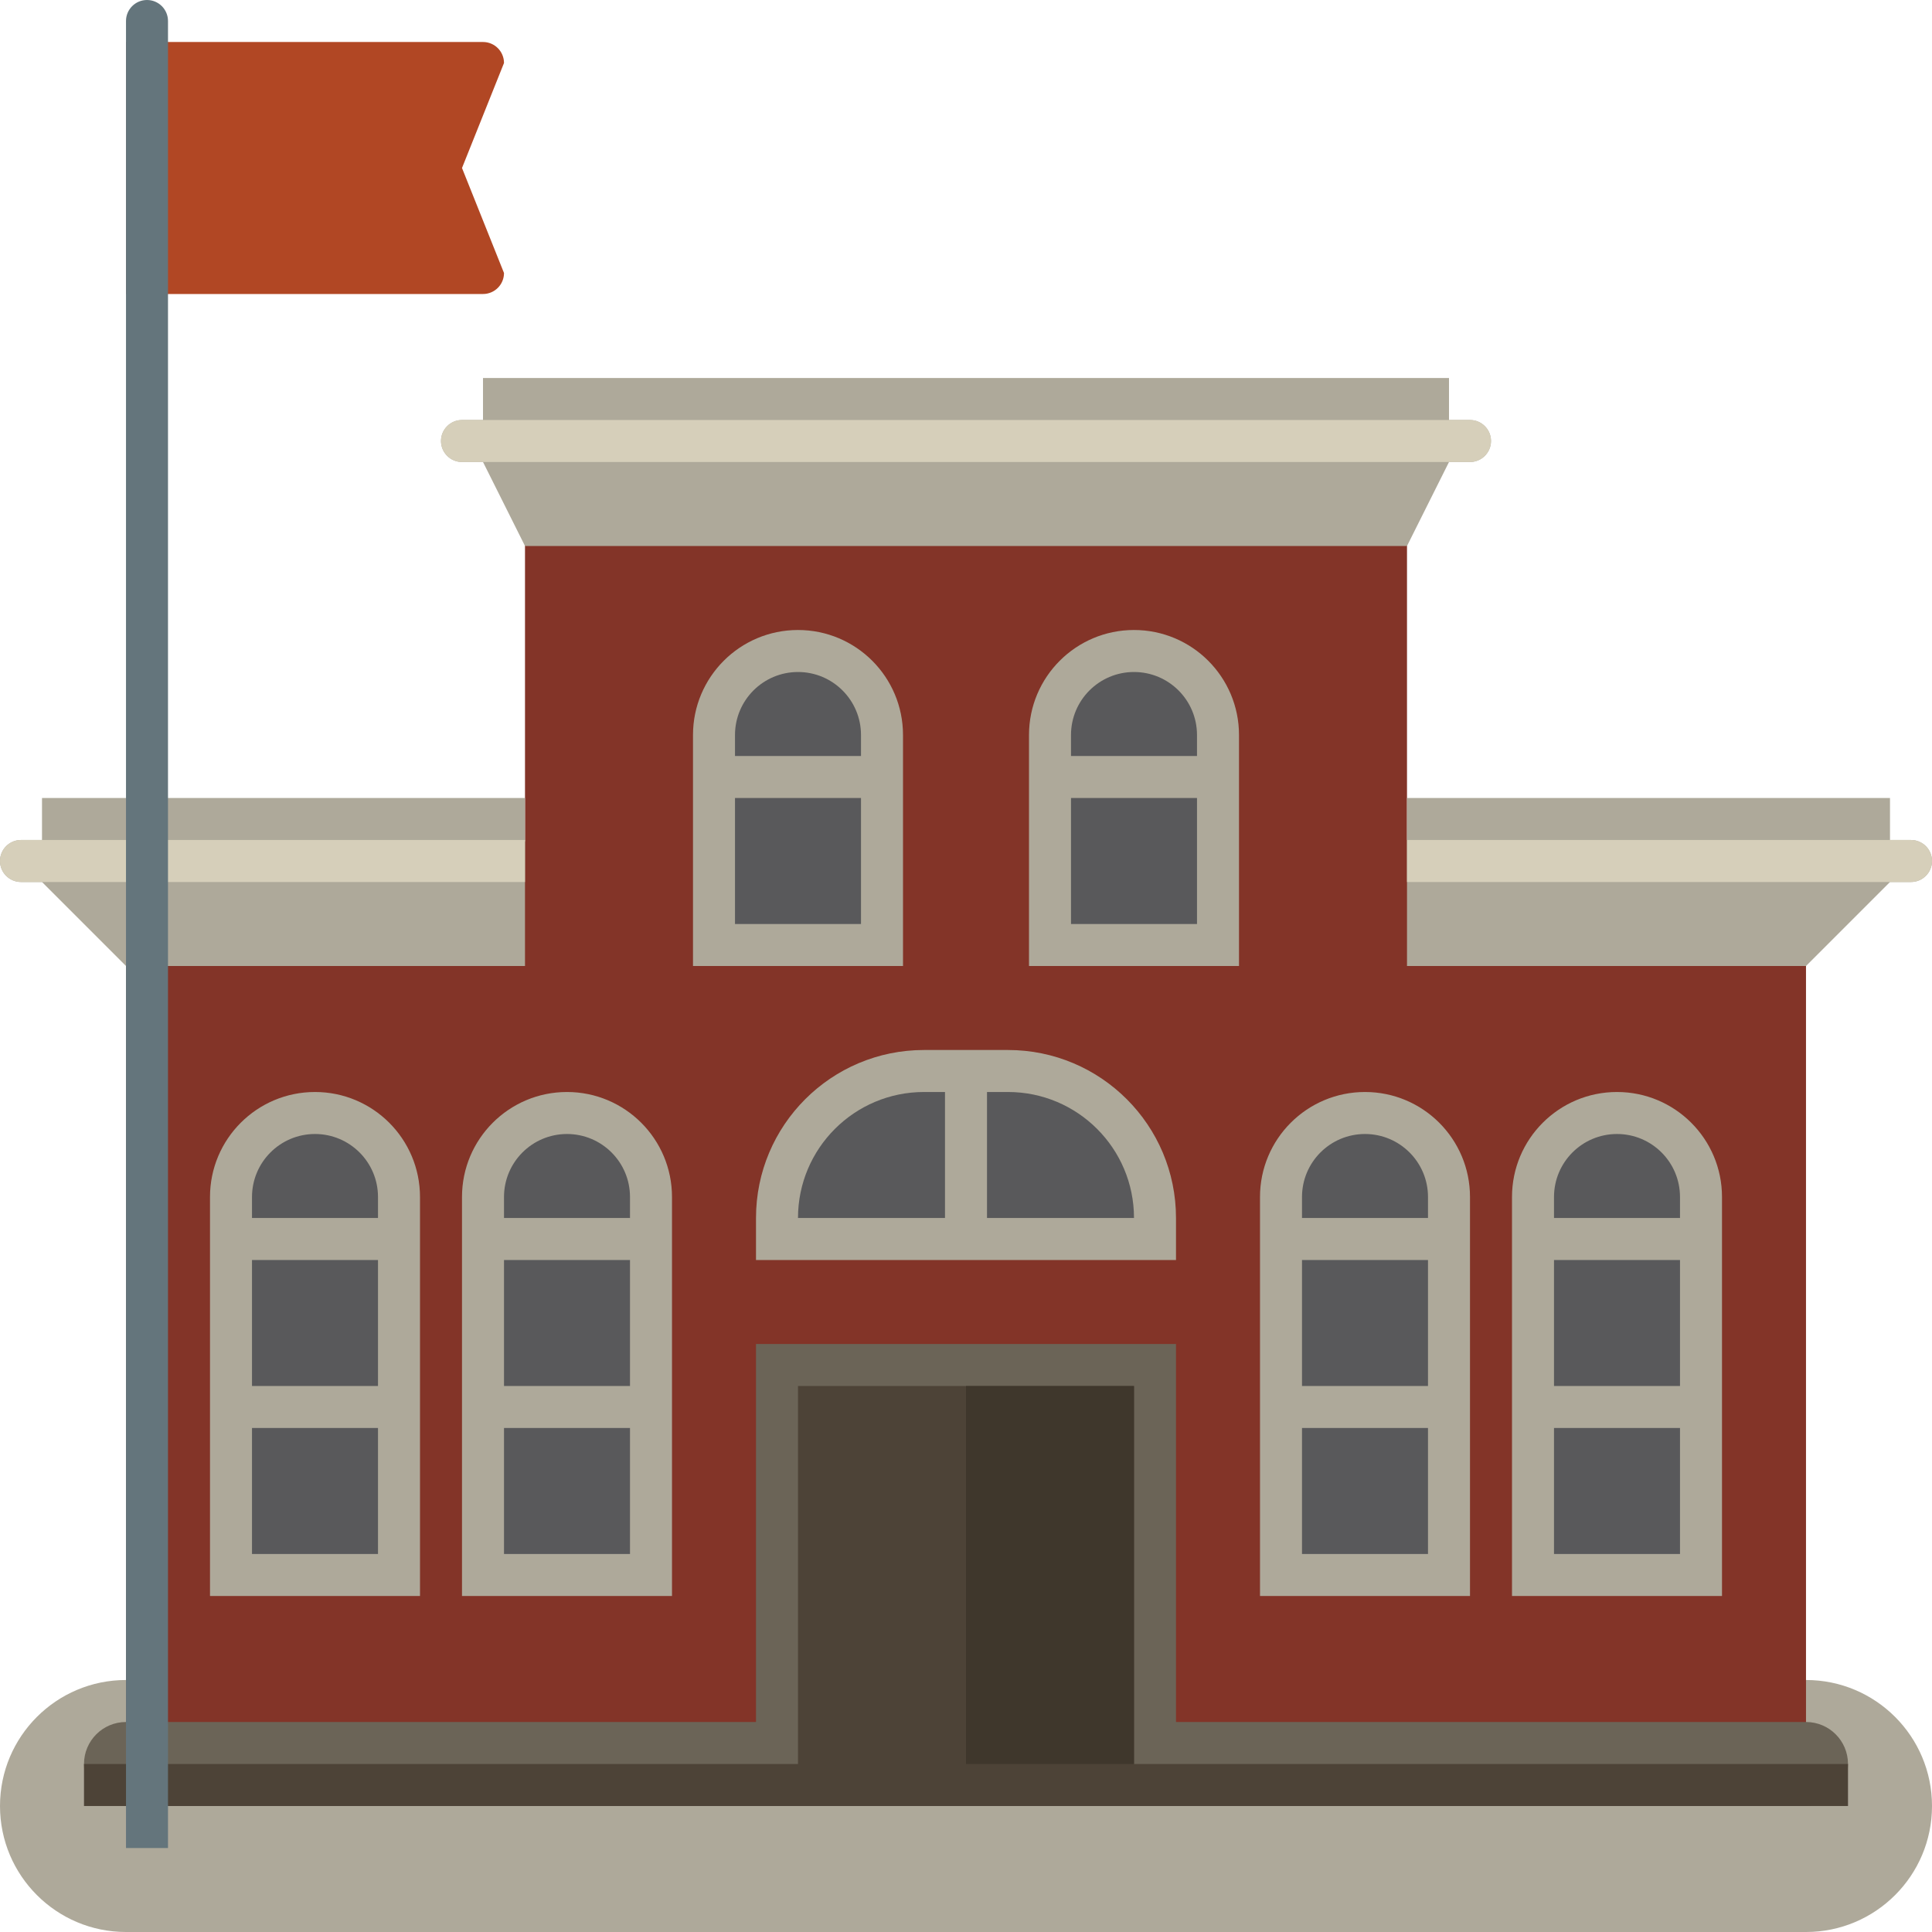 <?xml version="1.0" encoding="iso-8859-1"?>
<!-- Uploaded to: SVG Repo, www.svgrepo.com, Generator: SVG Repo Mixer Tools -->
<svg xmlns="http://www.w3.org/2000/svg" xmlns:xlink="http://www.w3.org/1999/xlink" version="1.1" id="Capa_1"  viewBox="0 0 460 460" xml:space="preserve" width="512" height="512">
<g id="XMLID_910_">
	<path id="XMLID_887_" style="fill:#AEA99A;" d="M460,430L460,430c0,16.569-13.431,30-30,30H30c-16.569,0-30-13.431-30-30v0   c0-16.569,13.431-30,30-30h400C446.569,400,460,413.431,460,430z"/>
	<path id="XMLID_886_" style="fill:#833428;" d="M430,200v30v61v129h-95H125H30V296.5V230v-29.667h95V100h210v100H430z"/>
	<path id="XMLID_888_" style="fill:#AEA99A;" d="M125,230H30l-20-20H5c-2.761,0-5-2.239-5-5s2.239-5,5-5h5v-10h115V230z M455,200h-5   v-10H335v40h95l20-20h5c2.761,0,5-2.239,5-5S457.761,200,455,200z"/>
	<path id="XMLID_885_" style="fill:#D6CFBA;" d="M125,210H5c-2.761,0-5-2.239-5-5s2.239-5,5-5h120V210z M455,200H335v10h120   c2.761,0,5-2.239,5-5S457.761,200,455,200z"/>
	<path id="XMLID_890_" style="fill:#AEA99A;" d="M350,100c2.761,0,5,2.239,5,5v0c0,2.761-2.239,5-5,5h-5l-10,20H125l-10-20h-5   c-2.761,0-5-2.239-5-5v0c0-2.761,2.239-5,5-5h5V90h230v10H350z"/>
	<path id="XMLID_895_" style="fill:#D6CFBA;" d="M355,105L355,105c0,2.761-2.239,5-5,5H110c-2.761,0-5-2.239-5-5v0   c0-2.761,2.239-5,5-5h240C352.761,100,355,102.239,355,105z"/>
	<path id="XMLID_884_" style="fill:#AEA99A;" d="M190,150L190,150c13.807,0,25,11.193,25,25v55h-50v-55   C165,161.193,176.193,150,190,150z M245,175v55h50v-55c0-13.807-11.193-25-25-25h0C256.193,150,245,161.193,245,175z M50,285v95h50   v-95c0-13.807-11.193-25-25-25h0C61.193,260,50,271.193,50,285z M110,285v95h50v-95c0-13.807-11.193-25-25-25h0   C121.193,260,110,271.193,110,285z M300,285v95h50v-95c0-13.807-11.193-25-25-25h0C311.193,260,300,271.193,300,285z M360,285v95   h50v-95c0-13.807-11.193-25-25-25h0C371.193,260,360,271.193,360,285z M240,250h-20c-22.091,0-40,17.909-40,40v10h100v-10   C280,267.909,262.091,250,240,250z"/>
	<path id="XMLID_883_" style="fill:#59595B;" d="M175,190h30v30h-30V190z M190,160c-8.284,0-15,6.716-15,15v5h30v-5   C205,166.716,198.284,160,190,160z M255,220h30v-30h-30V220z M270,160c-8.284,0-15,6.716-15,15v5h30v-5   C285,166.716,278.284,160,270,160z M60,330h30v-30H60V330z M60,340h30v30H60V340z M90,285v5H60v-5c0-8.284,6.716-15,15-15   S90,276.716,90,285z M120,330h30v-30h-30V330z M120,340h30v30h-30V340z M150,285v5h-30v-5c0-8.284,6.716-15,15-15   S150,276.716,150,285z M310,330h30v-30h-30V330z M310,340h30v30h-30V340z M340,285v5h-30v-5c0-8.284,6.716-15,15-15   S340,276.716,340,285z M370,330h30v-30h-30V330z M370,340h30v30h-30V340z M400,285v5h-30v-5c0-8.284,6.716-15,15-15   S400,276.716,400,285z M225,260h-5c-16.569,0-30,13.431-30,30v0h35V260z M240,260h-5v30h35v0C270,273.431,256.569,260,240,260z"/>
	<path id="XMLID_881_" style="fill:#6B6457;" d="M440,420c0,5.523-4.477,10-10,10H280H180H30c-5.523,0-10-4.477-10-10   c0-5.523,4.477-10,10-10h150v-90h100v90h150C435.523,410,440,414.477,440,420z"/>
	<path id="XMLID_876_" style="fill:#4D4337;" d="M440,420v10H270h-80H20v-10h170v-90h80v90H440z"/>
	<path id="XMLID_878_" style="fill:#3F372C;" d="M270,420h-40v-90h40V420z"/>
	<path id="XMLID_873_" style="fill:#B14724;" d="M120,15l-10,25l10,25c0,2.761-2.239,5-5,5H30V10h85C117.761,10,120,12.239,120,15z"/>
	<path id="XMLID_872_" style="fill:#64757C;" d="M40,5v435H30V5c0-2.761,2.239-5,5-5h0C37.761,0,40,2.239,40,5z"/>
</g>















</svg>